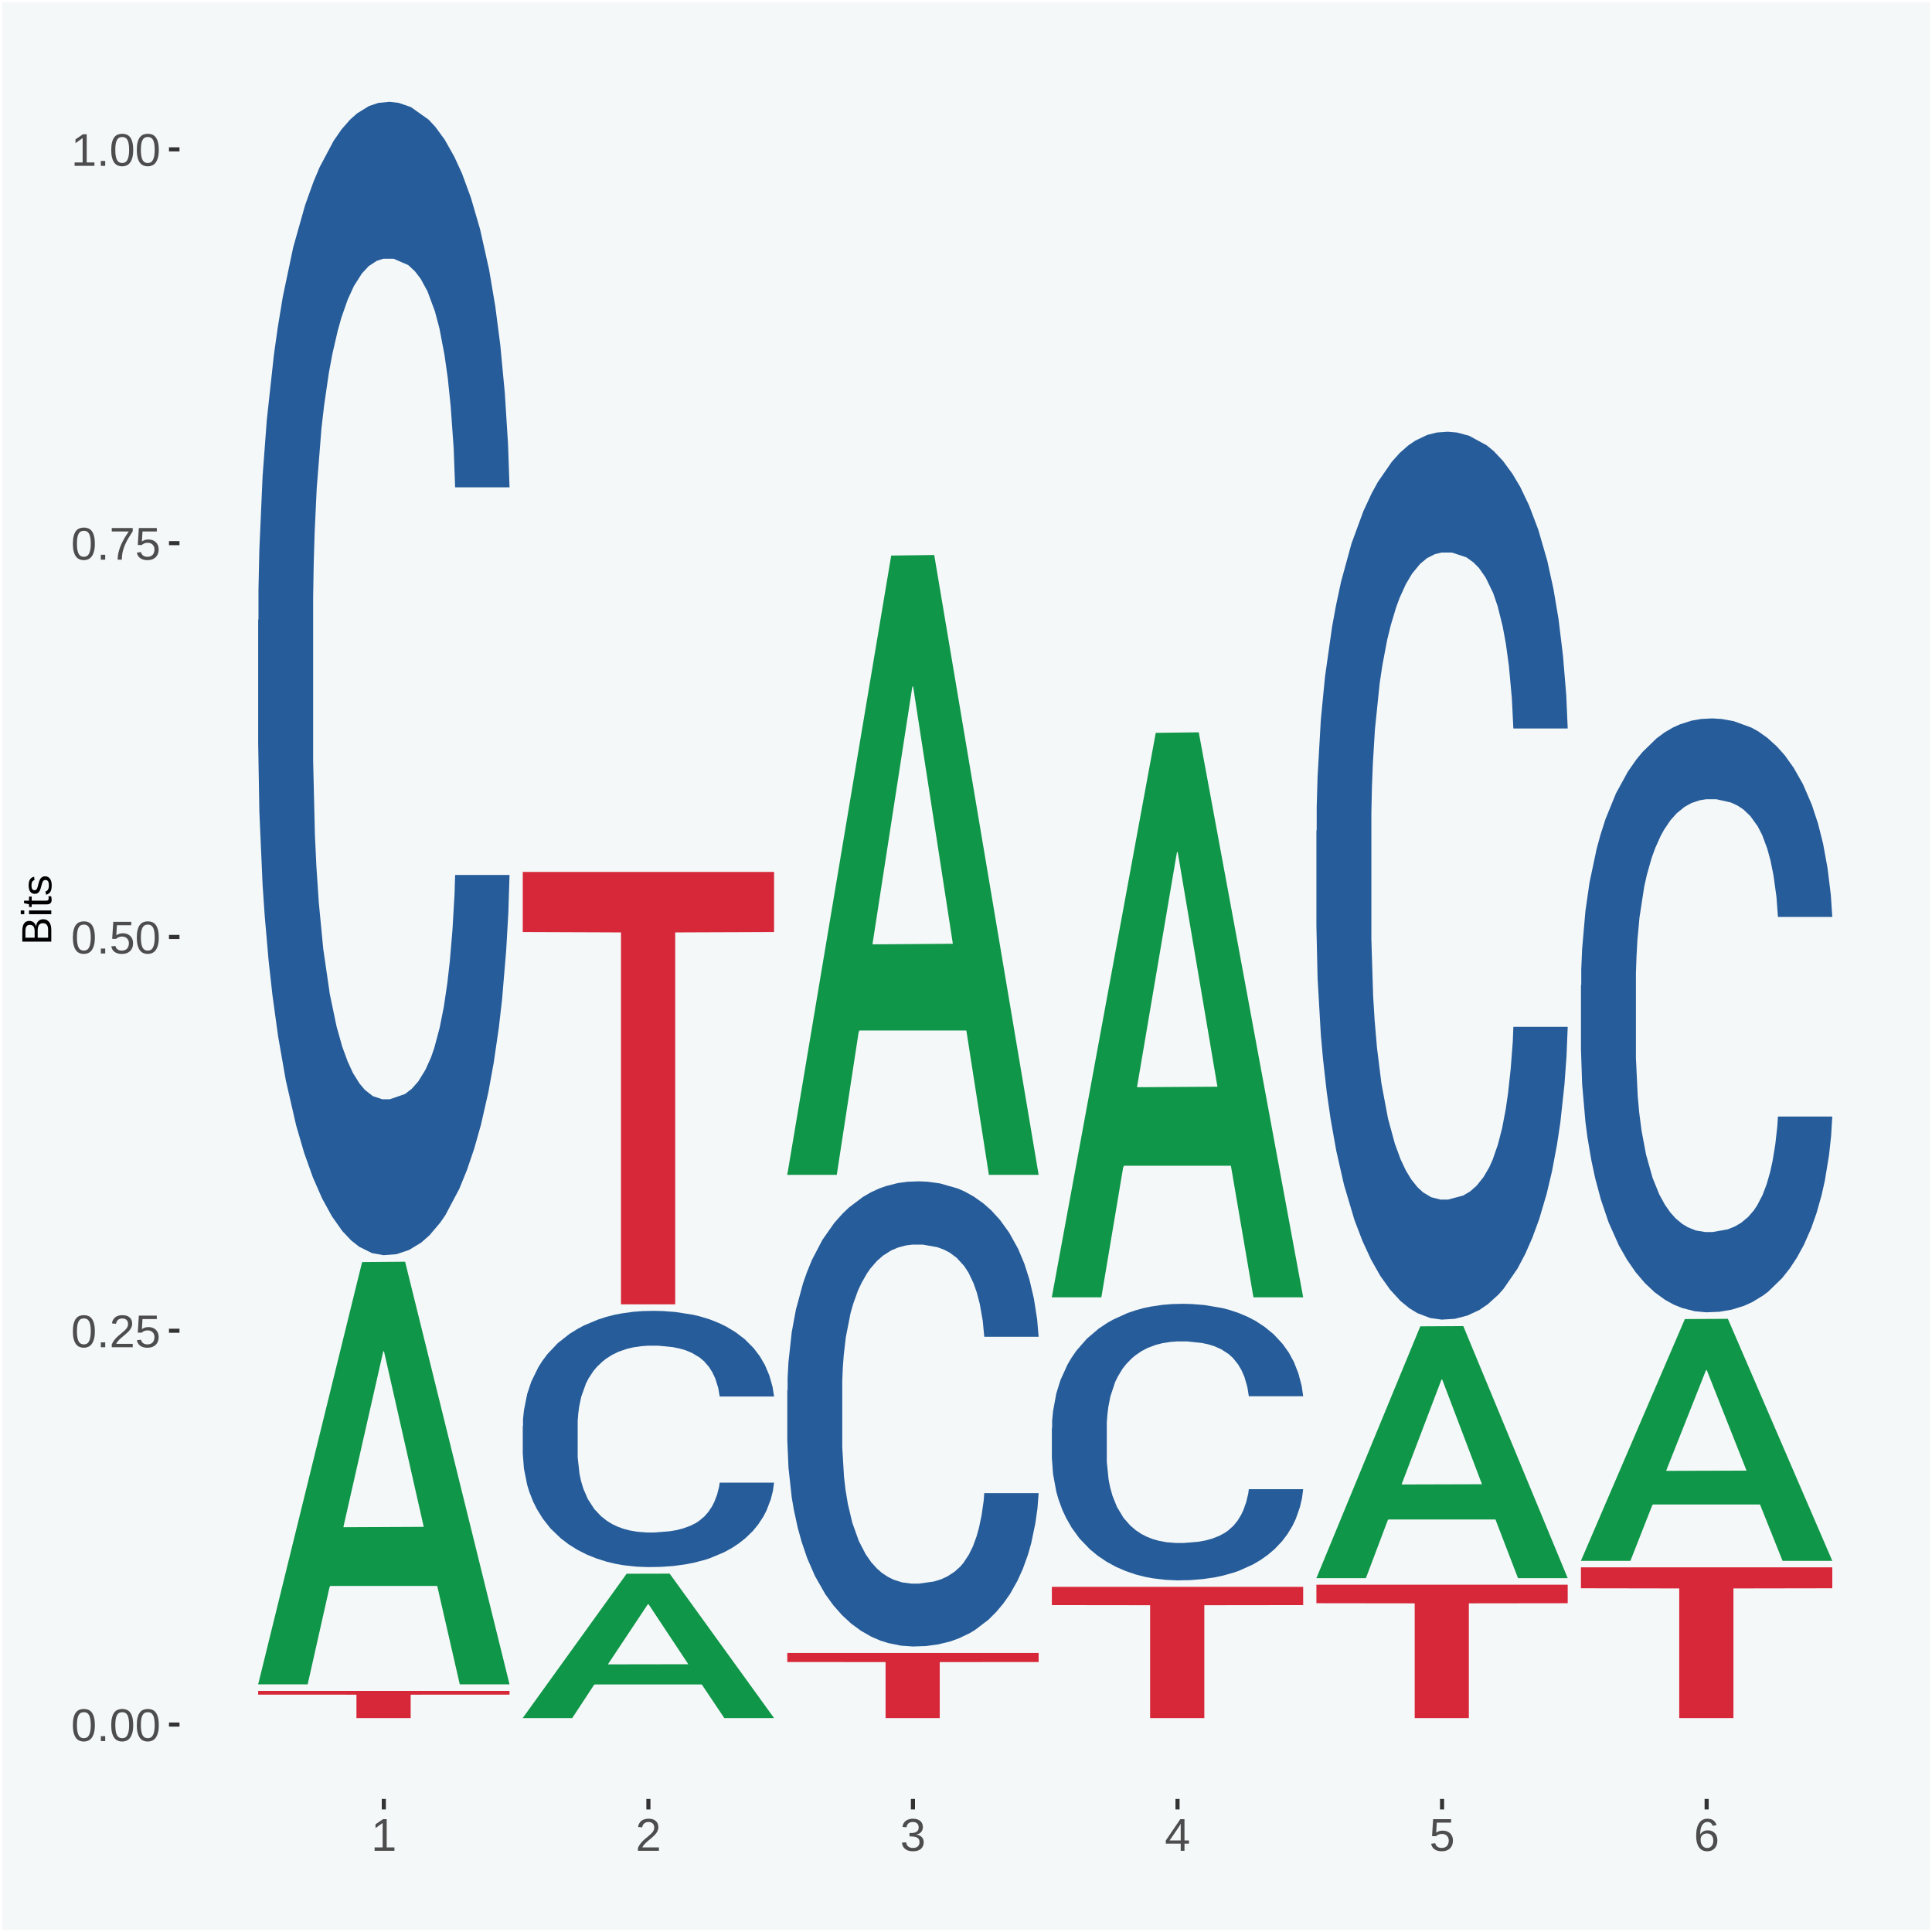 <?xml version="1.0" encoding="UTF-8"?>
<svg xmlns="http://www.w3.org/2000/svg" xmlns:xlink="http://www.w3.org/1999/xlink" width="504pt" height="504pt" viewBox="0 0 504 504" version="1.1">
<defs>
<g>
<symbol overflow="visible" id="glyph0-0">
<path style="stroke:none;" d="M 0.406 0 L 0.406 -8 L 3.594 -8 L 3.594 0 Z M 0.797 -0.406 L 3.188 -0.406 L 3.188 -7.594 L 0.797 -7.594 Z M 0.797 -0.406 "/>
</symbol>
<symbol overflow="visible" id="glyph0-1">
<path style="stroke:none;" d="M 6.203 -4.125 C 6.203 -3.332 6.125 -2.664 5.969 -2.125 C 5.82 -1.582 5.617 -1.145 5.359 -0.812 C 5.098 -0.477 4.789 -0.238 4.438 -0.094 C 4.094 0.051 3.723 0.125 3.328 0.125 C 2.922 0.125 2.539 0.051 2.188 -0.094 C 1.844 -0.238 1.539 -0.477 1.281 -0.812 C 1.031 -1.145 0.832 -1.582 0.688 -2.125 C 0.539 -2.664 0.469 -3.332 0.469 -4.125 C 0.469 -4.957 0.539 -5.645 0.688 -6.188 C 0.832 -6.738 1.035 -7.176 1.297 -7.5 C 1.555 -7.82 1.859 -8.047 2.203 -8.172 C 2.555 -8.305 2.941 -8.375 3.359 -8.375 C 3.754 -8.375 4.125 -8.305 4.469 -8.172 C 4.812 -8.047 5.113 -7.82 5.375 -7.5 C 5.633 -7.176 5.836 -6.738 5.984 -6.188 C 6.129 -5.645 6.203 -4.957 6.203 -4.125 Z M 5.141 -4.125 C 5.141 -4.781 5.098 -5.328 5.016 -5.766 C 4.941 -6.203 4.828 -6.551 4.672 -6.812 C 4.516 -7.07 4.328 -7.254 4.109 -7.359 C 3.891 -7.473 3.641 -7.531 3.359 -7.531 C 3.055 -7.531 2.789 -7.473 2.562 -7.359 C 2.344 -7.254 2.156 -7.07 2 -6.812 C 1.844 -6.551 1.723 -6.203 1.641 -5.766 C 1.566 -5.328 1.531 -4.781 1.531 -4.125 C 1.531 -3.5 1.57 -2.969 1.656 -2.531 C 1.738 -2.094 1.852 -1.742 2 -1.484 C 2.156 -1.223 2.344 -1.035 2.562 -0.922 C 2.789 -0.805 3.047 -0.75 3.328 -0.75 C 3.609 -0.75 3.859 -0.805 4.078 -0.922 C 4.305 -1.035 4.492 -1.223 4.641 -1.484 C 4.797 -1.742 4.914 -2.094 5 -2.531 C 5.094 -2.969 5.141 -3.5 5.141 -4.125 Z M 5.141 -4.125 "/>
</symbol>
<symbol overflow="visible" id="glyph0-2">
<path style="stroke:none;" d="M 1.094 0 L 1.094 -1.281 L 2.234 -1.281 L 2.234 0 Z M 1.094 0 "/>
</symbol>
<symbol overflow="visible" id="glyph0-3">
<path style="stroke:none;" d="M 0.609 0 L 0.609 -0.75 C 0.805 -1.207 1.047 -1.609 1.328 -1.953 C 1.617 -2.305 1.922 -2.625 2.234 -2.906 C 2.555 -3.188 2.867 -3.445 3.172 -3.688 C 3.484 -3.938 3.766 -4.18 4.016 -4.422 C 4.266 -4.66 4.469 -4.91 4.625 -5.172 C 4.781 -5.441 4.859 -5.742 4.859 -6.078 C 4.859 -6.316 4.82 -6.523 4.75 -6.703 C 4.676 -6.879 4.57 -7.023 4.438 -7.141 C 4.312 -7.266 4.156 -7.359 3.969 -7.422 C 3.781 -7.484 3.578 -7.516 3.359 -7.516 C 3.141 -7.516 2.938 -7.484 2.75 -7.422 C 2.57 -7.367 2.41 -7.281 2.266 -7.156 C 2.117 -7.039 2 -6.895 1.906 -6.719 C 1.812 -6.551 1.754 -6.352 1.734 -6.125 L 0.656 -6.219 C 0.688 -6.508 0.766 -6.785 0.891 -7.047 C 1.023 -7.316 1.203 -7.551 1.422 -7.75 C 1.648 -7.945 1.922 -8.098 2.234 -8.203 C 2.555 -8.316 2.93 -8.375 3.359 -8.375 C 3.766 -8.375 4.125 -8.328 4.438 -8.234 C 4.758 -8.141 5.031 -7.992 5.25 -7.797 C 5.477 -7.609 5.648 -7.375 5.766 -7.094 C 5.879 -6.812 5.938 -6.488 5.938 -6.125 C 5.938 -5.844 5.883 -5.578 5.781 -5.328 C 5.688 -5.078 5.555 -4.836 5.391 -4.609 C 5.223 -4.379 5.031 -4.16 4.812 -3.953 C 4.594 -3.742 4.363 -3.535 4.125 -3.328 C 3.895 -3.129 3.656 -2.93 3.406 -2.734 C 3.164 -2.535 2.938 -2.336 2.719 -2.141 C 2.508 -1.941 2.32 -1.738 2.156 -1.531 C 1.988 -1.332 1.859 -1.117 1.766 -0.891 L 6.078 -0.891 L 6.078 0 Z M 0.609 0 "/>
</symbol>
<symbol overflow="visible" id="glyph0-4">
<path style="stroke:none;" d="M 6.172 -2.688 C 6.172 -2.27 6.109 -1.891 5.984 -1.547 C 5.859 -1.203 5.672 -0.906 5.422 -0.656 C 5.18 -0.414 4.879 -0.223 4.516 -0.078 C 4.148 0.055 3.723 0.125 3.234 0.125 C 2.805 0.125 2.43 0.07 2.109 -0.031 C 1.785 -0.133 1.508 -0.273 1.281 -0.453 C 1.062 -0.629 0.883 -0.836 0.75 -1.078 C 0.625 -1.316 0.535 -1.57 0.484 -1.844 L 1.547 -1.969 C 1.586 -1.812 1.645 -1.66 1.719 -1.516 C 1.801 -1.367 1.91 -1.238 2.047 -1.125 C 2.18 -1.008 2.348 -0.914 2.547 -0.844 C 2.742 -0.781 2.984 -0.75 3.266 -0.75 C 3.535 -0.75 3.781 -0.789 4 -0.875 C 4.227 -0.957 4.422 -1.078 4.578 -1.234 C 4.734 -1.398 4.852 -1.602 4.938 -1.844 C 5.031 -2.082 5.078 -2.359 5.078 -2.672 C 5.078 -2.922 5.035 -3.148 4.953 -3.359 C 4.867 -3.578 4.75 -3.766 4.594 -3.922 C 4.445 -4.078 4.258 -4.195 4.031 -4.281 C 3.812 -4.363 3.562 -4.406 3.281 -4.406 C 3.113 -4.406 2.953 -4.391 2.797 -4.359 C 2.648 -4.328 2.516 -4.285 2.391 -4.234 C 2.266 -4.18 2.148 -4.117 2.047 -4.047 C 1.941 -3.973 1.844 -3.895 1.75 -3.812 L 0.719 -3.812 L 1 -8.25 L 5.688 -8.25 L 5.688 -7.359 L 1.953 -7.359 L 1.797 -4.734 C 1.984 -4.879 2.219 -5.004 2.5 -5.109 C 2.781 -5.211 3.113 -5.266 3.5 -5.266 C 3.914 -5.266 4.285 -5.203 4.609 -5.078 C 4.941 -4.953 5.223 -4.773 5.453 -4.547 C 5.68 -4.316 5.859 -4.047 5.984 -3.734 C 6.109 -3.422 6.172 -3.07 6.172 -2.688 Z M 6.172 -2.688 "/>
</symbol>
<symbol overflow="visible" id="glyph0-5">
<path style="stroke:none;" d="M 6.078 -7.406 C 5.66 -6.77 5.273 -6.16 4.922 -5.578 C 4.578 -4.992 4.281 -4.406 4.031 -3.812 C 3.781 -3.219 3.582 -2.609 3.438 -1.984 C 3.301 -1.367 3.234 -0.707 3.234 0 L 2.141 0 C 2.141 -0.656 2.219 -1.301 2.375 -1.938 C 2.531 -2.57 2.738 -3.195 3 -3.812 C 3.27 -4.426 3.578 -5.023 3.922 -5.609 C 4.273 -6.203 4.648 -6.785 5.047 -7.359 L 0.609 -7.359 L 0.609 -8.25 L 6.078 -8.25 Z M 6.078 -7.406 "/>
</symbol>
<symbol overflow="visible" id="glyph0-6">
<path style="stroke:none;" d="M 0.922 0 L 0.922 -0.891 L 3.016 -0.891 L 3.016 -7.25 L 1.156 -5.922 L 1.156 -6.922 L 3.109 -8.25 L 4.078 -8.25 L 4.078 -0.891 L 6.094 -0.891 L 6.094 0 Z M 0.922 0 "/>
</symbol>
<symbol overflow="visible" id="glyph0-7">
<path style="stroke:none;" d="M 6.141 -2.281 C 6.141 -1.906 6.078 -1.566 5.953 -1.266 C 5.836 -0.973 5.66 -0.723 5.422 -0.516 C 5.18 -0.305 4.883 -0.145 4.531 -0.031 C 4.188 0.07 3.789 0.125 3.344 0.125 C 2.832 0.125 2.398 0.062 2.047 -0.062 C 1.703 -0.195 1.414 -0.367 1.188 -0.578 C 0.957 -0.785 0.785 -1.02 0.672 -1.281 C 0.566 -1.551 0.492 -1.832 0.453 -2.125 L 1.547 -2.219 C 1.578 -2 1.633 -1.801 1.719 -1.625 C 1.801 -1.445 1.914 -1.289 2.062 -1.156 C 2.207 -1.031 2.383 -0.93 2.594 -0.859 C 2.801 -0.785 3.051 -0.75 3.344 -0.75 C 3.875 -0.75 4.289 -0.879 4.594 -1.141 C 4.895 -1.41 5.047 -1.801 5.047 -2.312 C 5.047 -2.613 4.977 -2.859 4.844 -3.047 C 4.707 -3.234 4.539 -3.379 4.344 -3.484 C 4.145 -3.586 3.926 -3.656 3.688 -3.688 C 3.445 -3.727 3.227 -3.75 3.031 -3.75 L 2.438 -3.75 L 2.438 -4.656 L 3.016 -4.656 C 3.211 -4.656 3.414 -4.676 3.625 -4.719 C 3.844 -4.758 4.039 -4.832 4.219 -4.938 C 4.395 -5.051 4.539 -5.195 4.656 -5.375 C 4.77 -5.562 4.828 -5.797 4.828 -6.078 C 4.828 -6.523 4.695 -6.875 4.438 -7.125 C 4.188 -7.383 3.801 -7.516 3.281 -7.516 C 2.82 -7.516 2.445 -7.395 2.156 -7.156 C 1.875 -6.914 1.707 -6.578 1.656 -6.141 L 0.594 -6.234 C 0.633 -6.598 0.734 -6.91 0.891 -7.172 C 1.047 -7.441 1.242 -7.664 1.484 -7.844 C 1.734 -8.02 2.008 -8.148 2.312 -8.234 C 2.625 -8.328 2.953 -8.375 3.297 -8.375 C 3.754 -8.375 4.148 -8.316 4.484 -8.203 C 4.816 -8.086 5.086 -7.93 5.297 -7.734 C 5.516 -7.535 5.672 -7.301 5.766 -7.031 C 5.867 -6.77 5.922 -6.488 5.922 -6.188 C 5.922 -5.945 5.883 -5.723 5.812 -5.516 C 5.75 -5.305 5.645 -5.113 5.5 -4.938 C 5.363 -4.77 5.188 -4.625 4.969 -4.5 C 4.75 -4.383 4.488 -4.297 4.188 -4.234 L 4.188 -4.219 C 4.52 -4.176 4.805 -4.098 5.047 -3.984 C 5.297 -3.867 5.5 -3.723 5.656 -3.547 C 5.82 -3.379 5.941 -3.188 6.016 -2.969 C 6.098 -2.75 6.141 -2.52 6.141 -2.281 Z M 6.141 -2.281 "/>
</symbol>
<symbol overflow="visible" id="glyph0-8">
<path style="stroke:none;" d="M 5.156 -1.875 L 5.156 0 L 4.172 0 L 4.172 -1.875 L 0.281 -1.875 L 0.281 -2.688 L 4.062 -8.25 L 5.156 -8.25 L 5.156 -2.703 L 6.328 -2.703 L 6.328 -1.875 Z M 4.172 -7.062 C 4.16 -7.039 4.141 -7.004 4.109 -6.953 C 4.078 -6.898 4.039 -6.836 4 -6.766 C 3.957 -6.691 3.914 -6.617 3.875 -6.547 C 3.844 -6.473 3.812 -6.414 3.781 -6.375 L 1.656 -3.25 C 1.633 -3.219 1.602 -3.176 1.562 -3.125 C 1.531 -3.07 1.492 -3.02 1.453 -2.969 C 1.422 -2.914 1.383 -2.863 1.344 -2.812 C 1.301 -2.77 1.27 -2.734 1.25 -2.703 L 4.172 -2.703 Z M 4.172 -7.062 "/>
</symbol>
<symbol overflow="visible" id="glyph0-9">
<path style="stroke:none;" d="M 6.141 -2.703 C 6.141 -2.285 6.082 -1.906 5.969 -1.562 C 5.852 -1.219 5.68 -0.922 5.453 -0.672 C 5.234 -0.422 4.957 -0.223 4.625 -0.078 C 4.289 0.055 3.91 0.125 3.484 0.125 C 3.004 0.125 2.582 0.031 2.219 -0.156 C 1.863 -0.344 1.566 -0.609 1.328 -0.953 C 1.086 -1.297 0.906 -1.719 0.781 -2.219 C 0.664 -2.727 0.609 -3.301 0.609 -3.938 C 0.609 -4.676 0.676 -5.32 0.812 -5.875 C 0.945 -6.426 1.141 -6.883 1.391 -7.25 C 1.648 -7.625 1.961 -7.906 2.328 -8.094 C 2.691 -8.281 3.102 -8.375 3.562 -8.375 C 3.844 -8.375 4.102 -8.344 4.344 -8.281 C 4.594 -8.227 4.816 -8.133 5.016 -8 C 5.223 -7.875 5.398 -7.703 5.547 -7.484 C 5.703 -7.273 5.828 -7.016 5.922 -6.703 L 4.906 -6.516 C 4.801 -6.867 4.629 -7.125 4.391 -7.281 C 4.148 -7.445 3.867 -7.531 3.547 -7.531 C 3.266 -7.531 3.004 -7.457 2.766 -7.312 C 2.535 -7.176 2.336 -6.973 2.172 -6.703 C 2.004 -6.43 1.875 -6.086 1.781 -5.672 C 1.695 -5.266 1.656 -4.789 1.656 -4.25 C 1.852 -4.602 2.125 -4.875 2.469 -5.062 C 2.812 -5.25 3.207 -5.344 3.656 -5.344 C 4.031 -5.344 4.367 -5.281 4.672 -5.156 C 4.984 -5.031 5.25 -4.852 5.469 -4.625 C 5.688 -4.406 5.852 -4.129 5.969 -3.797 C 6.082 -3.473 6.141 -3.109 6.141 -2.703 Z M 5.078 -2.656 C 5.078 -2.938 5.039 -3.191 4.969 -3.422 C 4.895 -3.66 4.785 -3.859 4.641 -4.016 C 4.504 -4.18 4.332 -4.305 4.125 -4.391 C 3.926 -4.484 3.688 -4.531 3.406 -4.531 C 3.219 -4.531 3.023 -4.5 2.828 -4.438 C 2.629 -4.383 2.453 -4.289 2.297 -4.156 C 2.141 -4.031 2.008 -3.863 1.906 -3.656 C 1.812 -3.457 1.766 -3.207 1.766 -2.906 C 1.766 -2.602 1.801 -2.316 1.875 -2.047 C 1.957 -1.785 2.07 -1.555 2.219 -1.359 C 2.363 -1.172 2.539 -1.02 2.75 -0.906 C 2.957 -0.789 3.191 -0.734 3.453 -0.734 C 3.703 -0.734 3.926 -0.773 4.125 -0.859 C 4.332 -0.953 4.504 -1.082 4.641 -1.25 C 4.785 -1.414 4.895 -1.613 4.969 -1.844 C 5.039 -2.082 5.078 -2.352 5.078 -2.656 Z M 5.078 -2.656 "/>
</symbol>
<symbol overflow="visible" id="glyph1-0">
<path style="stroke:none;" d="M 0 -0.359 L -7.328 -0.359 L -7.328 -3.281 L 0 -3.281 Z M -0.359 -0.734 L -0.359 -2.922 L -6.969 -2.922 L -6.969 -0.734 Z M -0.359 -0.734 "/>
</symbol>
<symbol overflow="visible" id="glyph1-1">
<path style="stroke:none;" d="M -2.125 -6.75 C -1.75 -6.75 -1.426 -6.676 -1.156 -6.531 C -0.883 -6.383 -0.66 -6.18 -0.484 -5.922 C -0.316 -5.672 -0.191 -5.375 -0.109 -5.031 C -0.035 -4.695 0 -4.344 0 -3.969 L 0 -0.906 L -7.562 -0.906 L -7.562 -3.656 C -7.562 -4.07 -7.523 -4.441 -7.453 -4.766 C -7.391 -5.098 -7.281 -5.379 -7.125 -5.609 C -6.977 -5.836 -6.789 -6.008 -6.562 -6.125 C -6.332 -6.25 -6.055 -6.312 -5.734 -6.312 C -5.523 -6.312 -5.328 -6.281 -5.141 -6.219 C -4.953 -6.164 -4.781 -6.078 -4.625 -5.953 C -4.477 -5.836 -4.348 -5.688 -4.234 -5.5 C -4.129 -5.32 -4.047 -5.113 -3.984 -4.875 C -3.953 -5.176 -3.883 -5.441 -3.781 -5.672 C -3.676 -5.91 -3.539 -6.109 -3.375 -6.266 C -3.219 -6.43 -3.031 -6.551 -2.812 -6.625 C -2.602 -6.707 -2.375 -6.75 -2.125 -6.75 Z M -5.609 -5.281 C -6.016 -5.281 -6.305 -5.141 -6.484 -4.859 C -6.66 -4.586 -6.75 -4.188 -6.75 -3.656 L -6.75 -1.922 L -4.344 -1.922 L -4.344 -3.656 C -4.344 -3.957 -4.375 -4.211 -4.438 -4.422 C -4.5 -4.629 -4.582 -4.797 -4.688 -4.922 C -4.801 -5.047 -4.93 -5.133 -5.078 -5.188 C -5.234 -5.25 -5.41 -5.281 -5.609 -5.281 Z M -2.219 -5.719 C -2.457 -5.719 -2.66 -5.672 -2.828 -5.578 C -2.992 -5.492 -3.129 -5.367 -3.234 -5.203 C -3.348 -5.047 -3.426 -4.848 -3.469 -4.609 C -3.52 -4.379 -3.547 -4.125 -3.547 -3.844 L -3.547 -1.922 L -0.828 -1.922 L -0.828 -3.922 C -0.828 -4.18 -0.848 -4.422 -0.891 -4.641 C -0.93 -4.859 -1.004 -5.047 -1.109 -5.203 C -1.211 -5.367 -1.352 -5.492 -1.531 -5.578 C -1.719 -5.672 -1.945 -5.719 -2.219 -5.719 Z M -2.219 -5.719 "/>
</symbol>
<symbol overflow="visible" id="glyph1-2">
<path style="stroke:none;" d="M -7.047 -0.734 L -7.969 -0.734 L -7.969 -1.703 L -7.047 -1.703 Z M 0 -0.734 L -5.812 -0.734 L -5.812 -1.703 L 0 -1.703 Z M 0 -0.734 "/>
</symbol>
<symbol overflow="visible" id="glyph1-3">
<path style="stroke:none;" d="M -0.047 -2.969 C -0.004 -2.82 0.023 -2.672 0.047 -2.516 C 0.078 -2.367 0.094 -2.195 0.094 -2 C 0.094 -1.227 -0.348 -0.844 -1.234 -0.844 L -5.109 -0.844 L -5.109 -0.172 L -5.812 -0.172 L -5.812 -0.875 L -7.109 -1.156 L -7.109 -1.812 L -5.812 -1.812 L -5.812 -2.875 L -5.109 -2.875 L -5.109 -1.812 L -1.438 -1.812 C -1.156 -1.812 -0.957 -1.852 -0.844 -1.938 C -0.738 -2.031 -0.688 -2.191 -0.688 -2.422 C -0.688 -2.516 -0.691 -2.602 -0.703 -2.688 C -0.711 -2.77 -0.727 -2.863 -0.75 -2.969 Z M -0.047 -2.969 "/>
</symbol>
<symbol overflow="visible" id="glyph1-4">
<path style="stroke:none;" d="M -1.609 -5.109 C -1.336 -5.109 -1.094 -5.051 -0.875 -4.938 C -0.664 -4.832 -0.488 -4.68 -0.344 -4.484 C -0.195 -4.285 -0.082 -4.039 0 -3.75 C 0.07 -3.457 0.109 -3.125 0.109 -2.75 C 0.109 -2.406 0.082 -2.098 0.031 -1.828 C -0.02 -1.555 -0.102 -1.316 -0.219 -1.109 C -0.332 -0.91 -0.484 -0.742 -0.672 -0.609 C -0.859 -0.473 -1.086 -0.375 -1.359 -0.312 L -1.531 -1.156 C -1.219 -1.238 -0.988 -1.41 -0.844 -1.672 C -0.695 -1.93 -0.625 -2.289 -0.625 -2.75 C -0.625 -2.957 -0.641 -3.145 -0.672 -3.312 C -0.703 -3.488 -0.75 -3.641 -0.812 -3.766 C -0.883 -3.891 -0.977 -3.984 -1.094 -4.047 C -1.207 -4.117 -1.352 -4.156 -1.531 -4.156 C -1.707 -4.156 -1.848 -4.113 -1.953 -4.031 C -2.066 -3.957 -2.16 -3.844 -2.234 -3.688 C -2.316 -3.539 -2.383 -3.363 -2.438 -3.156 C -2.5 -2.945 -2.562 -2.719 -2.625 -2.469 C -2.688 -2.238 -2.754 -2.008 -2.828 -1.781 C -2.898 -1.551 -3 -1.344 -3.125 -1.156 C -3.25 -0.969 -3.398 -0.816 -3.578 -0.703 C -3.766 -0.586 -4 -0.531 -4.281 -0.531 C -4.812 -0.531 -5.211 -0.719 -5.484 -1.094 C -5.766 -1.477 -5.906 -2.031 -5.906 -2.75 C -5.906 -3.395 -5.789 -3.906 -5.562 -4.281 C -5.332 -4.656 -4.973 -4.895 -4.484 -5 L -4.375 -4.125 C -4.52 -4.094 -4.645 -4.035 -4.75 -3.953 C -4.852 -3.867 -4.938 -3.766 -5 -3.641 C -5.062 -3.516 -5.102 -3.375 -5.125 -3.219 C -5.156 -3.07 -5.172 -2.914 -5.172 -2.75 C -5.172 -2.312 -5.102 -1.988 -4.969 -1.781 C -4.844 -1.582 -4.645 -1.484 -4.375 -1.484 C -4.219 -1.484 -4.086 -1.52 -3.984 -1.594 C -3.879 -1.664 -3.789 -1.77 -3.719 -1.906 C -3.656 -2.051 -3.598 -2.219 -3.547 -2.406 C -3.492 -2.602 -3.438 -2.816 -3.375 -3.047 C -3.332 -3.203 -3.289 -3.359 -3.25 -3.516 C -3.207 -3.68 -3.156 -3.836 -3.094 -3.984 C -3.031 -4.141 -2.957 -4.285 -2.875 -4.422 C -2.789 -4.555 -2.688 -4.672 -2.562 -4.766 C -2.445 -4.867 -2.312 -4.953 -2.156 -5.016 C -2 -5.078 -1.816 -5.109 -1.609 -5.109 Z M -1.609 -5.109 "/>
</symbol>
</g>
<clipPath id="clip1">
  <path d="M 46.82 5.48 L 498.52 5.48 L 498.52 469.281 L 46.82 469.281 Z M 46.82 5.48 "/>
</clipPath>
</defs>
<g id="surface1">
<rect x="0" y="0" width="504" height="504" style="fill:rgb(96.078%,97.255%,97.647%);fill-opacity:1;stroke:none;"/>
<path style="fill:none;stroke-width:1.07;stroke-linecap:round;stroke-linejoin:round;stroke:rgb(100%,100%,100%);stroke-opacity:1;stroke-miterlimit:10;" d="M 0 0 L 504 0 L 504 504 L 0 504 Z M 0 0 " transform="matrix(1,0,0,-1,0,504)"/>
<g clip-path="url(#clip1)" clip-rule="nonzero">
<path style=" stroke:none;fill-rule:nonzero;fill:rgb(96.078%,97.255%,97.647%);fill-opacity:1;" d="M 46.82 469.281 L 498.52 469.281 L 498.52 5.48 L 46.82 5.48 Z M 46.82 469.281 "/>
</g>
<path style=" stroke:none;fill-rule:nonzero;fill:rgb(6.274%,58.824%,28.235%);fill-opacity:1;" d="M 67.352 439.199 L 67.422 439.09 L 94.461 329.238 L 105.68 329.141 L 132.922 439.398 L 119.941 439.398 L 114.059 413.73 L 86.141 413.73 L 85.941 414.141 L 80.262 439.398 L 67.352 439.398 L 67.352 439.199 L 89.66 398.398 L 110.539 398.301 L 100.199 352.641 L 100.07 352.43 L 99.93 352.738 L 89.59 398.301 L 89.66 398.398 Z M 67.352 439.199 "/>
<path style=" stroke:none;fill-rule:nonzero;fill:rgb(14.51%,36.078%,60.001%);fill-opacity:1;" d="M 67.352 161.75 L 67.43 161.48 L 67.43 153.781 L 67.66 143.34 L 68.512 124.109 L 69.602 109.539 L 71.461 92.512 L 72.469 85.359 L 73.781 77.391 L 76.5 64.48 L 79.602 53.488 L 81.77 47.441 L 83.391 43.602 L 87.039 36.73 L 89.129 33.711 L 91.301 31.23 L 93.16 29.578 L 96.262 27.66 L 98.738 26.84 L 101.609 26.559 L 104.012 26.84 L 107.191 27.93 L 111.84 31.23 L 113.621 33.16 L 116.02 36.449 L 118.5 40.852 L 120.52 45.25 L 122.84 51.57 L 125.238 59.809 L 127.57 70.25 L 129.199 79.871 L 130.512 90.031 L 131.68 102.398 L 132.531 115.859 L 132.922 127.129 L 118.73 127.129 L 118.352 116.961 L 117.57 105.969 L 116.801 98.551 L 115.941 92.512 L 114.629 85.641 L 113.461 81.238 L 111.531 76.02 L 109.738 72.719 L 108.27 70.801 L 106.488 69.148 L 102.691 67.5 L 99.98 67.5 L 98.27 68.051 L 96.18 69.43 L 94.398 71.352 L 92.309 74.648 L 90.68 78.219 L 89.051 82.891 L 88.121 86.191 L 86.73 92.23 L 85.801 97.18 L 84.559 105.699 L 83.859 111.738 L 82.621 127.398 L 82.078 138.941 L 81.84 146.91 L 81.691 155.711 L 81.691 198.57 L 82.148 217.809 L 82.539 226.051 L 83.16 235.391 L 84.32 247.48 L 86.031 259.301 L 87.809 267.82 L 89.281 273.039 L 90.68 276.879 L 92.07 279.91 L 93.781 282.648 L 95.172 284.301 L 97.27 285.949 L 99.75 286.77 L 101.68 286.77 L 105.641 285.398 L 107.422 284.031 L 109.121 282.102 L 110.98 279.078 L 112.461 275.781 L 113.309 273.309 L 114.699 268.09 L 115.789 262.59 L 116.719 256.27 L 117.34 250.781 L 118.039 242.539 L 118.578 233.191 L 118.73 228.25 L 132.922 228.25 L 132.609 238.141 L 132.059 247.762 L 130.98 260.672 L 130.129 268.09 L 128.809 277.16 L 127.41 284.852 L 125.48 293.371 L 123.691 299.691 L 121.828 305.18 L 119.82 310.129 L 116.18 317 L 114.859 318.922 L 112.07 322.219 L 109.898 324.141 L 106.719 326.07 L 103.469 327.172 L 100.059 327.441 L 97.031 326.891 L 93.699 325.238 L 91.609 323.59 L 89.281 321.121 L 86.57 317.27 L 84.012 312.602 L 81.609 307.109 L 79.359 300.789 L 77.27 293.641 L 74.559 281.828 L 72.539 270.289 L 71.07 259.57 L 70.059 250.5 L 69.059 238.961 L 68.512 231 L 67.66 211.762 L 67.352 193.898 Z M 67.352 161.75 "/>
<path style=" stroke:none;fill-rule:nonzero;fill:rgb(83.922%,15.686%,22.353%);fill-opacity:1;" d="M 67.352 441.102 L 132.922 441.102 L 132.922 442.078 L 107.129 442.09 L 107.129 448.191 L 92.988 448.191 L 92.988 442.09 L 67.352 442.078 Z M 67.352 441.102 "/>
<path style=" stroke:none;fill-rule:nonzero;fill:rgb(6.274%,58.824%,28.235%);fill-opacity:1;" d="M 136.371 448.121 L 136.43 448.09 L 163.469 410.539 L 174.691 410.512 L 201.93 448.191 L 188.949 448.191 L 183.07 439.422 L 155.16 439.422 L 154.949 439.559 L 149.281 448.191 L 136.371 448.191 L 136.371 448.121 L 158.672 434.18 L 179.559 434.148 L 169.219 418.539 L 169.078 418.469 L 168.949 418.578 L 158.602 434.148 L 158.672 434.18 Z M 136.371 448.121 "/>
<path style=" stroke:none;fill-rule:nonzero;fill:rgb(14.51%,36.078%,60.001%);fill-opacity:1;" d="M 136.371 372 L 136.441 371.941 L 136.441 370.23 L 136.68 367.91 L 137.531 363.629 L 138.609 360.398 L 140.469 356.609 L 141.48 355.02 L 142.801 353.25 L 145.512 350.379 L 148.609 347.941 L 150.781 346.602 L 152.41 345.738 L 156.051 344.219 L 158.141 343.539 L 160.309 342.988 L 162.172 342.629 L 165.27 342.199 L 167.75 342.02 L 170.621 341.961 L 173.02 342.02 L 176.199 342.262 L 180.852 342.988 L 182.629 343.422 L 185.039 344.148 L 187.52 345.129 L 189.531 346.109 L 191.859 347.512 L 194.262 349.34 L 196.578 351.66 L 198.211 353.801 L 199.531 356.059 L 200.691 358.809 L 201.539 361.801 L 201.93 364.301 L 187.75 364.301 L 187.359 362.039 L 186.59 359.602 L 185.809 357.949 L 184.961 356.609 L 183.641 355.078 L 182.48 354.109 L 180.539 352.949 L 178.762 352.211 L 177.289 351.789 L 175.5 351.422 L 171.711 351.051 L 168.988 351.051 L 167.289 351.18 L 165.199 351.48 L 163.41 351.91 L 161.32 352.641 L 159.691 353.441 L 158.07 354.469 L 157.141 355.211 L 155.738 356.551 L 154.809 357.648 L 153.57 359.539 L 152.871 360.879 L 151.629 364.359 L 151.09 366.93 L 150.859 368.699 L 150.699 370.648 L 150.699 380.18 L 151.172 384.449 L 151.559 386.281 L 152.18 388.359 L 153.34 391.051 L 155.039 393.672 L 156.828 395.559 L 158.301 396.719 L 159.691 397.578 L 161.09 398.25 L 162.789 398.859 L 164.191 399.23 L 166.281 399.59 L 168.762 399.781 L 170.699 399.781 L 174.648 399.469 L 176.43 399.172 L 178.141 398.738 L 180 398.07 L 181.469 397.34 L 182.32 396.789 L 183.719 395.629 L 184.801 394.398 L 185.73 393 L 186.352 391.781 L 187.051 389.949 L 187.59 387.871 L 187.75 386.77 L 201.93 386.77 L 201.621 388.969 L 201.078 391.109 L 199.988 393.98 L 199.141 395.629 L 197.82 397.641 L 196.43 399.352 L 194.488 401.238 L 192.711 402.648 L 190.852 403.871 L 188.828 404.969 L 185.191 406.488 L 183.871 406.922 L 181.078 407.648 L 178.91 408.078 L 175.738 408.512 L 172.48 408.75 L 169.07 408.809 L 166.051 408.691 L 162.719 408.328 L 160.621 407.961 L 158.301 407.41 L 155.59 406.551 L 153.031 405.52 L 150.629 404.301 L 148.379 402.891 L 146.289 401.301 L 143.57 398.68 L 141.559 396.109 L 140.09 393.73 L 139.078 391.719 L 138.07 389.148 L 137.531 387.379 L 136.68 383.109 L 136.371 379.141 Z M 136.371 372 "/>
<path style=" stroke:none;fill-rule:nonzero;fill:rgb(83.922%,15.686%,22.353%);fill-opacity:1;" d="M 136.371 227.461 L 201.93 227.461 L 201.93 243.141 L 176.141 243.238 L 176.141 340.262 L 162 340.262 L 162 243.238 L 136.371 243.141 Z M 136.371 227.461 "/>
<path style=" stroke:none;fill-rule:nonzero;fill:rgb(6.274%,58.824%,28.235%);fill-opacity:1;" d="M 205.379 306.172 L 205.449 306.02 L 232.488 144.93 L 243.711 144.781 L 270.949 306.48 L 257.969 306.48 L 252.09 268.82 L 224.172 268.82 L 223.969 269.43 L 218.289 306.48 L 205.379 306.48 L 205.379 306.172 L 227.691 246.352 L 248.57 246.199 L 238.23 179.238 L 238.102 178.941 L 237.961 179.398 L 227.621 246.199 L 227.691 246.352 Z M 205.379 306.172 "/>
<path style=" stroke:none;fill-rule:nonzero;fill:rgb(14.51%,36.078%,60.001%);fill-opacity:1;" d="M 205.379 362.691 L 205.461 362.578 L 205.461 359.48 L 205.691 355.27 L 206.539 347.512 L 207.629 341.641 L 209.488 334.77 L 210.5 331.891 L 211.809 328.672 L 214.531 323.461 L 217.629 319.031 L 219.801 316.59 L 221.422 315.039 L 225.07 312.27 L 227.16 311.051 L 229.328 310.051 L 231.191 309.391 L 234.289 308.609 L 236.77 308.281 L 239.641 308.172 L 242.039 308.281 L 245.219 308.719 L 249.871 310.051 L 251.648 310.828 L 254.051 312.16 L 256.531 313.93 L 258.551 315.711 L 260.871 318.25 L 263.27 321.578 L 265.602 325.789 L 267.23 329.672 L 268.539 333.77 L 269.711 338.762 L 270.559 344.191 L 270.949 348.73 L 256.762 348.73 L 256.379 344.629 L 255.602 340.199 L 254.828 337.211 L 253.969 334.77 L 252.66 332 L 251.488 330.219 L 249.559 328.121 L 247.77 326.789 L 246.301 326.012 L 244.52 325.352 L 240.719 324.68 L 238.012 324.68 L 236.301 324.898 L 234.211 325.461 L 232.43 326.23 L 230.34 327.559 L 228.711 329 L 227.078 330.891 L 226.148 332.219 L 224.762 334.66 L 223.828 336.648 L 222.59 340.09 L 221.891 342.52 L 220.648 348.84 L 220.109 353.5 L 219.871 356.711 L 219.719 360.262 L 219.719 377.539 L 220.18 385.301 L 220.57 388.629 L 221.191 392.391 L 222.352 397.27 L 224.059 402.039 L 225.84 405.469 L 227.309 407.578 L 228.711 409.129 L 230.102 410.352 L 231.809 411.461 L 233.199 412.121 L 235.301 412.789 L 237.781 413.121 L 239.711 413.121 L 243.672 412.559 L 245.449 412.012 L 247.148 411.23 L 249.012 410.02 L 250.488 408.691 L 251.34 407.691 L 252.73 405.578 L 253.82 403.371 L 254.75 400.82 L 255.371 398.602 L 256.07 395.281 L 256.609 391.512 L 256.762 389.512 L 270.949 389.512 L 270.641 393.5 L 270.09 397.379 L 269.012 402.59 L 268.16 405.578 L 266.84 409.238 L 265.441 412.34 L 263.512 415.781 L 261.719 418.328 L 259.859 420.539 L 257.852 422.539 L 254.211 425.309 L 252.891 426.078 L 250.102 427.41 L 247.93 428.191 L 244.75 428.969 L 241.5 429.41 L 238.09 429.52 L 235.059 429.301 L 231.73 428.629 L 229.641 427.969 L 227.309 426.969 L 224.602 425.422 L 222.039 423.539 L 219.641 421.32 L 217.391 418.77 L 215.301 415.891 L 212.59 411.121 L 210.57 406.469 L 209.102 402.148 L 208.09 398.488 L 207.09 393.84 L 206.539 390.621 L 205.691 382.859 L 205.379 375.66 Z M 205.379 362.691 "/>
<path style=" stroke:none;fill-rule:nonzero;fill:rgb(83.922%,15.686%,22.353%);fill-opacity:1;" d="M 205.379 431.211 L 270.949 431.211 L 270.949 433.57 L 245.148 433.59 L 245.148 448.191 L 231.02 448.191 L 231.02 433.59 L 205.379 433.57 Z M 205.379 431.211 "/>
<path style=" stroke:none;fill-rule:nonzero;fill:rgb(6.274%,58.824%,28.235%);fill-opacity:1;" d="M 274.398 338.148 L 274.461 338.012 L 301.5 191.18 L 312.719 191.039 L 339.961 338.43 L 326.98 338.43 L 321.102 304.109 L 293.191 304.109 L 292.98 304.66 L 287.309 338.43 L 274.398 338.43 L 274.398 338.148 L 296.699 283.621 L 317.59 283.488 L 307.25 222.449 L 307.109 222.18 L 306.98 222.59 L 296.629 283.488 L 296.699 283.621 Z M 274.398 338.148 "/>
<path style=" stroke:none;fill-rule:nonzero;fill:rgb(14.51%,36.078%,60.001%);fill-opacity:1;" d="M 274.398 372.539 L 274.469 372.469 L 274.469 370.629 L 274.711 368.121 L 275.559 363.512 L 276.641 360.02 L 278.5 355.941 L 279.512 354.219 L 280.828 352.309 L 283.539 349.219 L 286.641 346.578 L 288.809 345.129 L 290.441 344.211 L 294.078 342.559 L 296.172 341.84 L 298.34 341.238 L 300.199 340.852 L 303.301 340.391 L 305.781 340.191 L 308.648 340.121 L 311.051 340.191 L 314.23 340.449 L 318.879 341.238 L 320.66 341.699 L 323.07 342.5 L 325.551 343.551 L 327.559 344.602 L 329.879 346.121 L 332.289 348.102 L 334.609 350.602 L 336.238 352.898 L 337.559 355.34 L 338.719 358.309 L 339.57 361.539 L 339.961 364.238 L 325.781 364.238 L 325.391 361.801 L 324.621 359.16 L 323.84 357.379 L 322.988 355.941 L 321.672 354.289 L 320.512 353.23 L 318.57 351.98 L 316.789 351.191 L 315.32 350.73 L 313.531 350.34 L 309.738 349.941 L 307.02 349.941 L 305.32 350.07 L 303.23 350.398 L 301.441 350.859 L 299.352 351.648 L 297.719 352.512 L 296.102 353.629 L 295.172 354.422 L 293.77 355.871 L 292.84 357.059 L 291.602 359.102 L 290.898 360.551 L 289.66 364.301 L 289.121 367.07 L 288.891 368.98 L 288.73 371.09 L 288.73 381.371 L 289.199 385.98 L 289.59 387.949 L 290.211 390.191 L 291.371 393.09 L 293.07 395.93 L 294.859 397.969 L 296.328 399.219 L 297.719 400.141 L 299.121 400.871 L 300.82 401.531 L 302.219 401.922 L 304.309 402.32 L 306.789 402.52 L 308.73 402.52 L 312.68 402.191 L 314.461 401.859 L 316.172 401.398 L 318.031 400.672 L 319.5 399.879 L 320.352 399.289 L 321.75 398.039 L 322.828 396.719 L 323.762 395.199 L 324.379 393.879 L 325.078 391.91 L 325.621 389.672 L 325.781 388.48 L 339.961 388.48 L 339.648 390.852 L 339.109 393.16 L 338.02 396.262 L 337.172 398.039 L 335.852 400.211 L 334.461 402.051 L 332.52 404.102 L 330.738 405.609 L 328.879 406.93 L 326.859 408.121 L 323.219 409.762 L 321.898 410.219 L 319.109 411.012 L 316.941 411.48 L 313.77 411.941 L 310.512 412.199 L 307.102 412.27 L 304.078 412.129 L 300.75 411.738 L 298.648 411.34 L 296.328 410.75 L 293.621 409.828 L 291.059 408.711 L 288.66 407.391 L 286.41 405.879 L 284.32 404.16 L 281.602 401.328 L 279.59 398.559 L 278.121 395.988 L 277.109 393.82 L 276.102 391.051 L 275.559 389.141 L 274.711 384.531 L 274.398 380.25 Z M 274.398 372.539 "/>
<path style=" stroke:none;fill-rule:nonzero;fill:rgb(83.922%,15.686%,22.353%);fill-opacity:1;" d="M 274.398 413.961 L 339.961 413.961 L 339.961 418.719 L 314.172 418.75 L 314.172 448.191 L 300.031 448.191 L 300.031 418.75 L 274.398 418.719 Z M 274.398 413.961 "/>
<path style=" stroke:none;fill-rule:nonzero;fill:rgb(6.274%,58.824%,28.235%);fill-opacity:1;" d="M 343.41 411.578 L 343.48 411.52 L 370.512 346 L 381.73 345.941 L 408.969 411.699 L 396 411.699 L 390.121 396.391 L 362.199 396.391 L 362 396.641 L 356.32 411.699 L 343.41 411.699 L 343.41 411.578 L 365.719 387.25 L 386.602 387.191 L 376.262 359.961 L 376.121 359.828 L 375.988 360.02 L 365.648 387.191 L 365.719 387.25 Z M 343.41 411.578 "/>
<path style=" stroke:none;fill-rule:nonzero;fill:rgb(14.51%,36.078%,60.001%);fill-opacity:1;" d="M 343.41 216.691 L 343.488 216.48 L 343.488 210.559 L 343.719 202.52 L 344.57 187.711 L 345.66 176.5 L 347.52 163.391 L 348.531 157.891 L 349.84 151.75 L 352.559 141.809 L 355.66 133.352 L 357.828 128.691 L 359.449 125.73 L 363.102 120.441 L 365.191 118.121 L 367.359 116.211 L 369.219 114.941 L 372.32 113.461 L 374.801 112.828 L 377.66 112.621 L 380.07 112.828 L 383.238 113.672 L 387.891 116.211 L 389.68 117.691 L 392.078 120.23 L 394.559 123.621 L 396.57 127 L 398.898 131.871 L 401.301 138.211 L 403.629 146.25 L 405.25 153.648 L 406.57 161.48 L 407.73 171 L 408.59 181.371 L 408.969 190.039 L 394.789 190.039 L 394.398 182.211 L 393.629 173.75 L 392.852 168.039 L 392 163.391 L 390.68 158.102 L 389.52 154.711 L 387.578 150.691 L 385.801 148.148 L 384.328 146.672 L 382.551 145.398 L 378.75 144.141 L 376.039 144.141 L 374.328 144.559 L 372.238 145.621 L 370.461 147.102 L 368.371 149.641 L 366.738 152.391 L 365.109 155.98 L 364.18 158.52 L 362.789 163.172 L 361.859 166.98 L 360.621 173.539 L 359.922 178.191 L 358.68 190.25 L 358.141 199.129 L 357.898 205.27 L 357.75 212.039 L 357.75 245.039 L 358.211 259.852 L 358.602 266.191 L 359.219 273.379 L 360.379 282.691 L 362.09 291.789 L 363.871 298.34 L 365.34 302.359 L 366.738 305.328 L 368.129 307.648 L 369.84 309.77 L 371.23 311.039 L 373.32 312.309 L 375.801 312.941 L 377.738 312.941 L 381.691 311.879 L 383.48 310.828 L 385.18 309.34 L 387.039 307.02 L 388.512 304.48 L 389.371 302.578 L 390.762 298.559 L 391.852 294.328 L 392.781 289.461 L 393.398 285.23 L 394.09 278.879 L 394.641 271.691 L 394.789 267.879 L 408.969 267.879 L 408.66 275.5 L 408.121 282.898 L 407.039 292.852 L 406.18 298.559 L 404.871 305.539 L 403.469 311.461 L 401.531 318.02 L 399.75 322.879 L 397.891 327.109 L 395.879 330.922 L 392.23 336.211 L 390.922 337.691 L 388.129 340.23 L 385.961 341.711 L 382.781 343.191 L 379.52 344.039 L 376.109 344.25 L 373.09 343.828 L 369.762 342.559 L 367.672 341.289 L 365.34 339.379 L 362.629 336.422 L 360.07 332.828 L 357.672 328.59 L 355.422 323.73 L 353.328 318.23 L 350.621 309.129 L 348.602 300.25 L 347.129 292 L 346.121 285.02 L 345.121 276.129 L 344.57 270 L 343.719 255.191 L 343.41 241.441 Z M 343.41 216.691 "/>
<path style=" stroke:none;fill-rule:nonzero;fill:rgb(83.922%,15.686%,22.353%);fill-opacity:1;" d="M 343.41 413.398 L 408.969 413.398 L 408.969 418.23 L 383.18 418.262 L 383.18 448.191 L 369.051 448.191 L 369.051 418.262 L 343.41 418.23 Z M 343.41 413.398 "/>
<path style=" stroke:none;fill-rule:nonzero;fill:rgb(6.274%,58.824%,28.235%);fill-opacity:1;" d="M 412.422 407.051 L 412.488 407 L 439.531 344.102 L 450.75 344.039 L 477.988 407.172 L 465.012 407.172 L 459.129 392.469 L 431.219 392.469 L 431.012 392.711 L 425.328 407.172 L 412.422 407.172 L 412.422 407.051 L 434.73 383.699 L 455.621 383.641 L 445.27 357.488 L 445.141 357.379 L 445 357.551 L 434.66 383.641 L 434.73 383.699 Z M 412.422 407.051 "/>
<path style=" stroke:none;fill-rule:nonzero;fill:rgb(14.51%,36.078%,60.001%);fill-opacity:1;" d="M 412.422 257.031 L 412.5 256.891 L 412.5 252.922 L 412.73 247.551 L 413.59 237.641 L 414.672 230.141 L 416.531 221.371 L 417.539 217.691 L 418.859 213.59 L 421.57 206.941 L 424.672 201.281 L 426.84 198.172 L 428.469 196.191 L 432.109 192.648 L 434.199 191.09 L 436.371 189.82 L 438.23 188.969 L 441.328 187.98 L 443.809 187.559 L 446.68 187.41 L 449.078 187.559 L 452.262 188.121 L 456.91 189.82 L 458.691 190.809 L 461.09 192.512 L 463.57 194.77 L 465.59 197.039 L 467.91 200.289 L 470.32 204.531 L 472.641 209.91 L 474.27 214.859 L 475.59 220.102 L 476.75 226.469 L 477.602 233.398 L 477.988 239.199 L 463.809 239.199 L 463.422 233.961 L 462.641 228.301 L 461.871 224.48 L 461.02 221.371 L 459.699 217.828 L 458.539 215.57 L 456.602 212.879 L 454.82 211.18 L 453.34 210.191 L 451.559 209.352 L 447.762 208.5 L 445.051 208.5 L 443.352 208.781 L 441.25 209.488 L 439.469 210.48 L 437.379 212.172 L 435.75 214.012 L 434.121 216.422 L 433.191 218.121 L 431.801 221.23 L 430.871 223.781 L 429.629 228.16 L 428.93 231.281 L 427.691 239.34 L 427.148 245.281 L 426.922 249.391 L 426.762 253.91 L 426.762 275.988 L 427.23 285.891 L 427.609 290.129 L 428.23 294.949 L 429.398 301.172 L 431.102 307.25 L 432.879 311.641 L 434.359 314.328 L 435.75 316.309 L 437.148 317.871 L 438.852 319.281 L 440.25 320.129 L 442.34 320.98 L 444.82 321.398 L 446.762 321.398 L 450.711 320.699 L 452.488 319.988 L 454.199 319 L 456.059 317.441 L 457.531 315.738 L 458.379 314.469 L 459.781 311.781 L 460.859 308.949 L 461.789 305.699 L 462.41 302.871 L 463.109 298.621 L 463.648 293.809 L 463.809 291.27 L 477.988 291.27 L 477.68 296.359 L 477.141 301.309 L 476.051 307.961 L 475.199 311.781 L 473.879 316.449 L 472.488 320.41 L 470.551 324.801 L 468.77 328.051 L 466.91 330.879 L 464.891 333.43 L 461.25 336.969 L 459.93 337.961 L 457.141 339.66 L 454.969 340.648 L 451.789 341.641 L 448.539 342.199 L 445.129 342.34 L 442.109 342.059 L 438.77 341.211 L 436.68 340.359 L 434.359 339.09 L 431.641 337.109 L 429.09 334.699 L 426.68 331.871 L 424.441 328.621 L 422.34 324.941 L 419.629 318.859 L 417.621 312.91 L 416.141 307.398 L 415.141 302.73 L 414.129 296.781 L 413.59 292.68 L 412.73 282.781 L 412.422 273.578 Z M 412.422 257.031 "/>
<path style=" stroke:none;fill-rule:nonzero;fill:rgb(83.922%,15.686%,22.353%);fill-opacity:1;" d="M 412.422 408.871 L 477.988 408.871 L 477.988 414.328 L 452.199 414.371 L 452.199 448.191 L 438.059 448.191 L 438.059 414.371 L 412.422 414.328 Z M 412.422 408.871 "/>
<g style="fill:rgb(30.196%,30.196%,30.196%);fill-opacity:1;">
  <use xlink:href="#glyph0-1" x="18.54" y="454.19"/>
  <use xlink:href="#glyph0-2" x="25.212" y="454.19"/>
  <use xlink:href="#glyph0-1" x="28.548" y="454.19"/>
  <use xlink:href="#glyph0-1" x="35.22" y="454.19"/>
</g>
<g style="fill:rgb(30.196%,30.196%,30.196%);fill-opacity:1;">
  <use xlink:href="#glyph0-1" x="18.54" y="351.46"/>
  <use xlink:href="#glyph0-2" x="25.212" y="351.46"/>
  <use xlink:href="#glyph0-3" x="28.548" y="351.46"/>
  <use xlink:href="#glyph0-4" x="35.22" y="351.46"/>
</g>
<g style="fill:rgb(30.196%,30.196%,30.196%);fill-opacity:1;">
  <use xlink:href="#glyph0-1" x="18.54" y="248.73"/>
  <use xlink:href="#glyph0-2" x="25.212" y="248.73"/>
  <use xlink:href="#glyph0-4" x="28.548" y="248.73"/>
  <use xlink:href="#glyph0-1" x="35.22" y="248.73"/>
</g>
<g style="fill:rgb(30.196%,30.196%,30.196%);fill-opacity:1;">
  <use xlink:href="#glyph0-1" x="18.54" y="146"/>
  <use xlink:href="#glyph0-2" x="25.212" y="146"/>
  <use xlink:href="#glyph0-5" x="28.548" y="146"/>
  <use xlink:href="#glyph0-4" x="35.22" y="146"/>
</g>
<g style="fill:rgb(30.196%,30.196%,30.196%);fill-opacity:1;">
  <use xlink:href="#glyph0-6" x="18.54" y="43.27"/>
  <use xlink:href="#glyph0-2" x="25.212" y="43.27"/>
  <use xlink:href="#glyph0-1" x="28.548" y="43.27"/>
  <use xlink:href="#glyph0-1" x="35.22" y="43.27"/>
</g>
<path style="fill:none;stroke-width:1.07;stroke-linecap:butt;stroke-linejoin:round;stroke:rgb(20%,20%,20%);stroke-opacity:1;stroke-miterlimit:10;" d="M 44.078 54.109 L 46.82 54.109 " transform="matrix(1,0,0,-1,0,504)"/>
<path style="fill:none;stroke-width:1.07;stroke-linecap:butt;stroke-linejoin:round;stroke:rgb(20%,20%,20%);stroke-opacity:1;stroke-miterlimit:10;" d="M 44.078 156.852 L 46.82 156.852 " transform="matrix(1,0,0,-1,0,504)"/>
<path style="fill:none;stroke-width:1.07;stroke-linecap:butt;stroke-linejoin:round;stroke:rgb(20%,20%,20%);stroke-opacity:1;stroke-miterlimit:10;" d="M 44.078 259.578 L 46.82 259.578 " transform="matrix(1,0,0,-1,0,504)"/>
<path style="fill:none;stroke-width:1.07;stroke-linecap:butt;stroke-linejoin:round;stroke:rgb(20%,20%,20%);stroke-opacity:1;stroke-miterlimit:10;" d="M 44.078 362.309 L 46.82 362.309 " transform="matrix(1,0,0,-1,0,504)"/>
<path style="fill:none;stroke-width:1.07;stroke-linecap:butt;stroke-linejoin:round;stroke:rgb(20%,20%,20%);stroke-opacity:1;stroke-miterlimit:10;" d="M 44.078 465.039 L 46.82 465.039 " transform="matrix(1,0,0,-1,0,504)"/>
<path style="fill:none;stroke-width:1.07;stroke-linecap:butt;stroke-linejoin:round;stroke:rgb(20%,20%,20%);stroke-opacity:1;stroke-miterlimit:10;" d="M 100.129 31.98 L 100.129 34.719 " transform="matrix(1,0,0,-1,0,504)"/>
<path style="fill:none;stroke-width:1.07;stroke-linecap:butt;stroke-linejoin:round;stroke:rgb(20%,20%,20%);stroke-opacity:1;stroke-miterlimit:10;" d="M 169.148 31.98 L 169.148 34.719 " transform="matrix(1,0,0,-1,0,504)"/>
<path style="fill:none;stroke-width:1.07;stroke-linecap:butt;stroke-linejoin:round;stroke:rgb(20%,20%,20%);stroke-opacity:1;stroke-miterlimit:10;" d="M 238.16 31.98 L 238.16 34.719 " transform="matrix(1,0,0,-1,0,504)"/>
<path style="fill:none;stroke-width:1.07;stroke-linecap:butt;stroke-linejoin:round;stroke:rgb(20%,20%,20%);stroke-opacity:1;stroke-miterlimit:10;" d="M 307.18 31.98 L 307.18 34.719 " transform="matrix(1,0,0,-1,0,504)"/>
<path style="fill:none;stroke-width:1.07;stroke-linecap:butt;stroke-linejoin:round;stroke:rgb(20%,20%,20%);stroke-opacity:1;stroke-miterlimit:10;" d="M 376.191 31.98 L 376.191 34.719 " transform="matrix(1,0,0,-1,0,504)"/>
<path style="fill:none;stroke-width:1.07;stroke-linecap:butt;stroke-linejoin:round;stroke:rgb(20%,20%,20%);stroke-opacity:1;stroke-miterlimit:10;" d="M 445.211 31.98 L 445.211 34.719 " transform="matrix(1,0,0,-1,0,504)"/>
<g style="fill:rgb(30.196%,30.196%,30.196%);fill-opacity:1;">
  <use xlink:href="#glyph0-6" x="96.8" y="482.82"/>
</g>
<g style="fill:rgb(30.196%,30.196%,30.196%);fill-opacity:1;">
  <use xlink:href="#glyph0-3" x="165.81" y="482.82"/>
</g>
<g style="fill:rgb(30.196%,30.196%,30.196%);fill-opacity:1;">
  <use xlink:href="#glyph0-7" x="234.83" y="482.82"/>
</g>
<g style="fill:rgb(30.196%,30.196%,30.196%);fill-opacity:1;">
  <use xlink:href="#glyph0-8" x="303.84" y="482.82"/>
</g>
<g style="fill:rgb(30.196%,30.196%,30.196%);fill-opacity:1;">
  <use xlink:href="#glyph0-4" x="372.86" y="482.82"/>
</g>
<g style="fill:rgb(30.196%,30.196%,30.196%);fill-opacity:1;">
  <use xlink:href="#glyph0-9" x="441.87" y="482.82"/>
</g>
<g style="fill:rgb(0%,0%,0%);fill-opacity:1;">
  <use xlink:href="#glyph1-1" x="13.38" y="246.55"/>
  <use xlink:href="#glyph1-2" x="13.38" y="239.213"/>
  <use xlink:href="#glyph1-3" x="13.38" y="236.771"/>
  <use xlink:href="#glyph1-4" x="13.38" y="233.713"/>
</g>
</g>
</svg>
